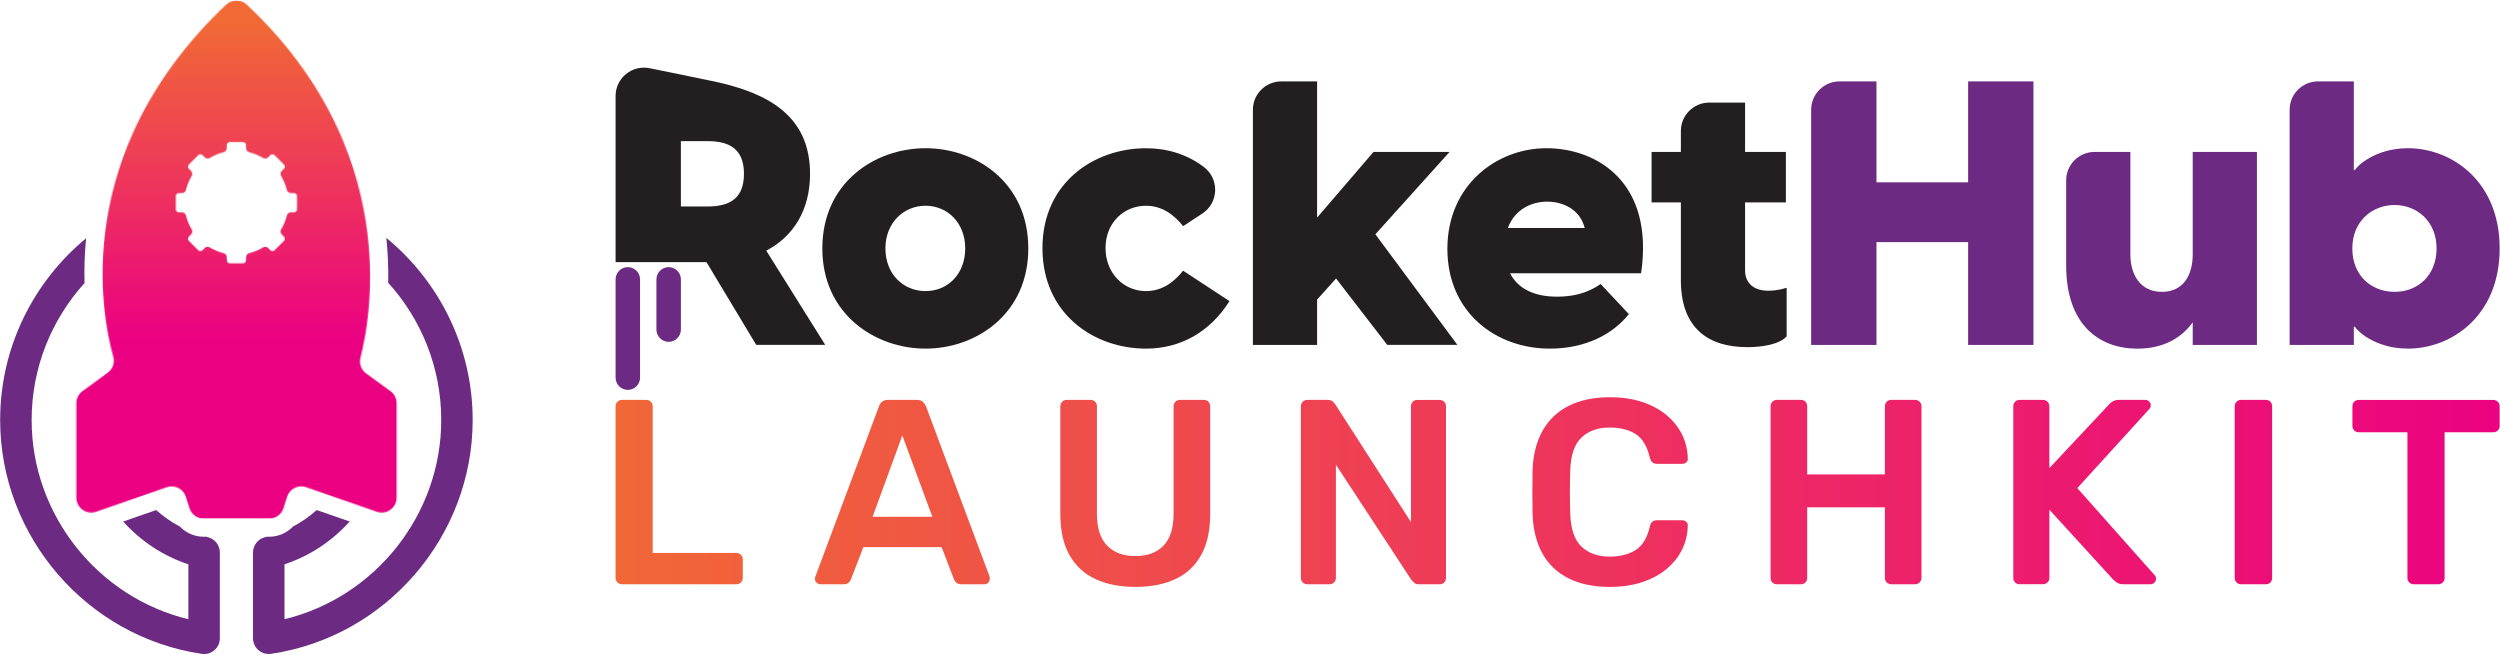 <svg xmlns="http://www.w3.org/2000/svg" width="2379" height="623" viewBox="0 0 2379 623" fill="none"><mask id="mask0_2_375" style="mask-type:luminance" maskUnits="userSpaceOnUse" x="72" y="0" width="306" height="494"><path d="M199.576 150.344C203.649 147.905 208.113 146.018 212.853 144.845C214.579 144.408 215.822 142.866 215.822 141.071V138.103C215.822 136.492 217.11 135.203 218.721 135.203H231.262C232.872 135.203 234.161 136.492 234.161 138.103V141.071C234.161 142.843 235.38 144.408 237.106 144.845C241.846 146.018 246.31 147.905 250.383 150.344C251.028 150.712 251.718 150.896 252.408 150.896C253.398 150.896 254.387 150.505 255.123 149.769L257.217 147.675C257.793 147.1 258.529 146.824 259.265 146.824C260.002 146.824 260.761 147.123 261.313 147.675L270.172 156.534C271.3 157.662 271.3 159.502 270.172 160.63L268.078 162.724C266.813 163.989 266.606 165.945 267.503 167.487C269.942 171.56 271.829 176.024 273.003 180.764C273.44 182.49 274.981 183.732 276.753 183.732H279.722C281.332 183.732 282.644 185.044 282.644 186.632V199.172C282.644 200.783 281.332 202.072 279.722 202.072H276.753C274.981 202.072 273.44 203.291 273.003 205.017C271.806 209.757 269.942 214.221 267.503 218.294C266.606 219.836 266.79 221.769 268.078 223.034L270.172 225.128C271.3 226.256 271.3 228.097 270.172 229.247L261.313 238.106C260.738 238.681 260.002 238.958 259.265 238.958C258.529 238.958 257.77 238.681 257.217 238.106L255.123 236.012C254.387 235.276 253.398 234.885 252.408 234.885C251.718 234.885 251.028 235.069 250.383 235.437C246.31 237.876 241.846 239.74 237.106 240.936C235.38 241.374 234.161 242.915 234.161 244.71V247.679C234.161 249.289 232.849 250.578 231.262 250.578H218.721C217.11 250.578 215.822 249.289 215.822 247.679V244.71C215.822 242.915 214.579 241.397 212.853 240.936C208.113 239.74 203.672 237.876 199.576 235.437C198.932 235.069 198.242 234.885 197.551 234.885C196.562 234.885 195.572 235.253 194.836 236.012L192.742 238.106C192.167 238.681 191.43 238.958 190.694 238.958C189.958 238.958 189.198 238.681 188.646 238.106L179.764 229.247C178.637 228.12 178.637 226.279 179.764 225.128L181.881 223.034C183.147 221.769 183.354 219.813 182.433 218.294C179.994 214.221 178.13 209.757 176.934 205.017C176.497 203.291 174.955 202.072 173.16 202.072H170.192C168.581 202.072 167.292 200.76 167.292 199.172V186.632C167.292 185.021 168.581 183.732 170.192 183.732H173.16C174.955 183.732 176.497 182.513 176.934 180.764C178.13 176.047 179.994 171.56 182.433 167.487C183.354 165.945 183.147 163.989 181.881 162.724L179.764 160.63C178.637 159.502 178.637 157.662 179.764 156.534L188.646 147.675C189.221 147.1 189.958 146.824 190.694 146.824C191.43 146.824 192.167 147.123 192.742 147.675L194.836 149.769C195.595 150.505 196.562 150.896 197.551 150.896C198.242 150.896 198.932 150.712 199.576 150.344ZM215.154 4.389C66.23 145.558 96.972 300.672 107.81 339.513C109.398 345.174 107.281 351.18 102.541 354.654C95.546 359.763 85.513 367.103 78.426 372.28C74.79 374.926 72.673 379.137 72.673 383.647V473.641C72.673 481.718 79.3 487.793 86.802 487.793C88.344 487.793 89.908 487.54 91.473 486.987L158.733 463.632C160.274 463.103 161.839 462.85 163.358 462.85C169.34 462.85 174.909 466.669 176.842 472.675L180.362 483.651C182.249 489.519 187.703 493.476 193.847 493.476H256.251C262.395 493.476 267.848 489.496 269.712 483.651L273.233 472.675C275.166 466.669 280.734 462.85 286.717 462.85C288.258 462.85 289.823 463.103 291.365 463.632L358.601 486.987C360.166 487.54 361.731 487.793 363.273 487.793C370.774 487.793 377.401 481.718 377.401 473.641V383.67C377.401 379.16 375.238 374.903 371.602 372.257L348.362 355.299C343.714 351.893 341.551 346.002 343 340.434C353.079 301.339 382.049 142.613 234.828 4.366C232.09 1.789 228.569 0.5 225.072 0.5C221.574 0.5 217.985 1.812 215.246 4.412" fill="white"></path></mask><g mask="url(#mask0_2_375)"><path d="M381.98 0.477H66.231V493.522H381.98V0.477Z" fill="url(#paint0_linear_2_375)"></path></g><path d="M367.644 226.325C369.209 241.512 369.669 255.847 369.416 269.078C400.757 303.663 419.878 349.523 419.878 399.778C419.878 489.864 356.876 568.421 270.724 589.246V536.989C295.161 528.89 316.308 514.623 332.738 496.261L301.374 485.377C294.563 491.451 286.993 496.767 278.755 501.116C272.979 507.122 264.949 510.757 256.182 510.757H253.766C253.236 510.895 252.73 511.079 252.201 511.194C245.505 512.828 240.765 518.834 240.765 525.737V607.378C240.765 611.727 242.652 615.869 245.942 618.699C248.68 621.07 252.155 622.335 255.721 622.335C256.458 622.335 257.171 622.289 257.907 622.174C367.299 606.113 449.792 510.481 449.792 399.755C449.792 329.941 417.692 267.583 367.598 226.302" fill="#6C2A82"></path><path d="M197.758 511.195C197.229 511.056 196.723 510.895 196.194 510.757H193.801C185.034 510.757 177.003 507.145 171.227 501.116C162.99 496.767 155.419 491.475 148.608 485.377L117.245 496.284C133.674 514.646 154.821 528.913 179.258 537.012V589.269C93.107 568.445 30.104 489.887 30.104 399.801C30.104 349.638 49.203 303.893 80.451 269.331C80.083 256.192 80.451 241.903 81.947 226.739C32.06 267.951 0.145 330.148 0.145 399.778C0.145 510.504 82.637 606.113 192.029 622.197C196.332 622.841 200.704 621.553 203.994 618.722C207.285 615.869 209.195 611.727 209.195 607.401V525.737C209.195 518.834 204.478 512.828 197.758 511.195Z" fill="#6C2A82"></path><path d="M585.792 249.466V91.384C585.792 74.333 601.393 61.539 618.122 64.899C638.739 69.064 664.304 74.264 679.376 77.462C732.254 88.714 770.842 111.012 770.842 165.408C770.842 200.016 754.942 225.098 729.17 238.513L785.316 328.207H719.621L672.288 249.443H647.92M647.92 196.472H673.347C692.768 196.472 707.955 190.122 707.955 165.408C707.955 140.695 692.768 134.321 673.347 134.321H647.92V196.472Z" fill="#231F20"></path><path d="M782.531 236.396C782.531 173.876 832.326 141.04 880.717 141.04C929.108 141.04 978.534 173.876 978.534 236.396C978.534 298.915 928.74 331.751 880.717 331.751C832.694 331.751 782.531 298.915 782.531 236.396ZM918.5 236.396C918.5 212.028 901.564 195.782 880.717 195.782C859.869 195.782 842.566 212.028 842.566 236.396C842.566 260.764 859.524 277.009 880.717 277.009C901.91 277.009 918.5 260.764 918.5 236.396Z" fill="#231F20"></path><path d="M991.996 236.051C991.996 173.899 1041.08 141.063 1090.53 141.063C1111.01 141.063 1129.81 146.954 1145.59 158.919C1160.52 170.241 1159.83 192.929 1144.16 203.192L1125.85 215.226C1117.73 204.986 1106.43 195.805 1090.53 195.805C1069.33 195.805 1052.03 212.051 1052.03 236.051C1052.03 260.05 1069.33 277.009 1090.53 277.009C1106.4 277.009 1117.73 267.828 1125.85 257.588L1169.98 286.559C1151.27 316.219 1123.02 331.751 1090.53 331.751C1041.08 331.751 991.996 298.915 991.996 236.051Z" fill="#231F20"></path><path d="M1271.37 264.998L1253.35 285.132V328.208H1192.26V104.477C1192.26 89.566 1204.34 77.462 1219.27 77.462H1253.35V207.08L1307.03 144.561H1379.42L1308.8 222.958L1386.86 328.185H1320.1L1271.37 264.975V264.998Z" fill="#231F20"></path><path d="M1561.69 260.051H1437.02C1444.43 274.892 1460.33 282.302 1481.52 282.302C1496.36 282.302 1509.78 279.471 1523.19 270.29L1550.02 298.892C1535.18 317.6 1509.41 331.751 1474.8 331.751C1423.23 331.751 1377.33 297.143 1377.33 236.741C1377.33 176.338 1423.95 141.04 1471.63 141.04C1519.3 141.04 1574.39 173.186 1561.67 260.051M1434.88 216.975H1507.98C1503.75 199.671 1487.85 191.893 1472.32 191.893C1456.78 191.893 1441.23 199.671 1434.88 216.975Z" fill="#231F20"></path><path d="M1700.17 273.834V320.108C1693.1 327.885 1676.51 330.347 1662.73 330.347C1626 330.347 1599.52 312.698 1599.52 266.769V192.607H1571.63V144.584H1599.52V124.634C1599.52 109.723 1611.62 97.62 1626.53 97.62H1660.61V144.584H1699.45V192.607H1660.61V257.588C1660.61 266.056 1665.56 276.664 1682.86 276.664C1687.1 276.664 1693.82 275.951 1700.17 273.834Z" fill="#231F20"></path><path d="M1935.03 77.485V328.231H1872.88V230.413H1785.65V328.231H1723.5V104.477C1723.5 89.566 1735.6 77.462 1750.51 77.462H1785.65V173.531H1872.88V77.485H1935.03Z" fill="#6C2A82"></path><path d="M2147.7 144.584V328.23H2086.6V306.693C2076 321.534 2058.72 331.774 2033.98 331.774C1997.26 331.774 1966.17 308.81 1966.17 252.664V171.598C1966.17 156.687 1978.27 144.584 1993.18 144.584H2027.26V242.056C2027.26 261.132 2036.44 277.722 2057.29 277.722C2078.14 277.722 2086.6 261.132 2086.6 242.056V144.584H2147.7Z" fill="#6C2A82"></path><path d="M2378.68 236.396C2378.68 300.664 2332.77 331.751 2291.44 331.751C2259.67 331.751 2242.36 314.102 2240.96 310.904H2239.9V328.208H2178.81V104.477C2178.81 89.566 2190.89 77.462 2205.82 77.462H2239.9V161.865H2240.96C2242.36 158.689 2259.67 141.04 2291.44 141.04C2332.75 141.04 2378.68 172.127 2378.68 236.396ZM2318.64 236.396C2318.64 210.624 2299.93 195.092 2278.74 195.092C2257.55 195.092 2238.47 210.279 2238.47 236.396C2238.47 262.513 2256.84 277.723 2278.74 277.723C2300.65 277.723 2318.64 262.191 2318.64 236.396Z" fill="#6C2A82"></path><path d="M597.435 254.206C591.015 254.206 585.792 259.429 585.792 265.849V359.364C585.792 365.784 591.015 371.007 597.435 371.007C603.855 371.007 609.079 365.784 609.079 359.364V265.849C609.079 259.429 603.855 254.206 597.435 254.206Z" fill="#6C2A82"></path><path d="M636.3 254.206C629.88 254.206 624.656 259.429 624.656 265.849V313.642C624.656 320.062 629.88 325.285 636.3 325.285C642.719 325.285 647.943 320.062 647.943 313.642V265.849C647.943 259.429 642.719 254.206 636.3 254.206Z" fill="#6C2A82"></path><path d="M591.798 555.991C590.118 555.991 588.714 555.416 587.541 554.243C586.367 553.069 585.792 551.666 585.792 549.986V386.544C585.792 384.864 586.367 383.46 587.541 382.287C588.714 381.113 590.141 380.538 591.798 380.538H615.107C616.787 380.538 618.19 381.136 619.364 382.287C620.538 383.46 621.113 384.887 621.113 386.544V526.17H700.567C702.408 526.17 703.904 526.745 705.077 527.919C706.251 529.092 706.826 530.588 706.826 532.429V549.986C706.826 551.666 706.228 553.069 705.077 554.243C703.927 555.416 702.408 555.991 700.567 555.991H591.775H591.798Z" fill="url(#paint1_linear_2_375)"></path><path d="M780.712 555.991C779.377 555.991 778.158 555.485 777.076 554.496C775.995 553.506 775.442 552.241 775.442 550.745C775.442 550.078 775.603 549.318 775.949 548.49L836.374 386.797C836.88 385.117 837.823 383.667 839.25 382.402C840.676 381.159 842.632 380.515 845.14 380.515H872.454C874.962 380.515 876.872 381.136 878.206 382.402C879.541 383.667 880.553 385.117 881.221 386.797L941.623 548.49C941.784 549.318 941.876 550.078 941.876 550.745C941.876 552.241 941.37 553.506 940.38 554.496C939.391 555.508 938.217 555.991 936.883 555.991H915.069C912.722 555.991 911.019 555.439 909.937 554.358C908.856 553.276 908.143 552.218 907.798 551.228L896.016 520.648H821.578L809.797 551.228C809.452 552.241 808.761 553.276 807.657 554.358C806.575 555.439 804.849 555.991 802.525 555.991H780.712ZM830.345 491.816H887.249L858.671 414.363L830.345 491.816Z" fill="url(#paint2_linear_2_375)"></path><path d="M1080.42 558.5C1065.88 558.5 1053.27 556.038 1042.57 551.113C1031.87 546.189 1023.61 538.573 1017.76 528.31C1011.92 518.025 1009 504.863 1009 488.824V386.797C1009 384.956 1009.57 383.46 1010.75 382.287C1011.92 381.113 1013.32 380.538 1015 380.538H1037.81C1039.65 380.538 1041.1 381.136 1042.2 382.287C1043.28 383.46 1043.83 384.956 1043.83 386.797V488.824C1043.83 502.539 1047.1 512.686 1053.61 519.29C1060.13 525.894 1069.08 529.185 1080.44 529.185C1091.81 529.185 1100.72 525.894 1107.14 519.29C1113.56 512.686 1116.78 502.539 1116.78 488.824V386.797C1116.78 384.956 1117.35 383.46 1118.53 382.287C1119.7 381.113 1121.2 380.538 1123.04 380.538H1145.59C1147.43 380.538 1148.88 381.136 1149.98 382.287C1151.06 383.46 1151.61 384.956 1151.61 386.797V488.824C1151.61 504.863 1148.74 518.025 1142.96 528.31C1137.19 538.596 1129 546.189 1118.39 551.113C1107.78 556.038 1095.12 558.5 1080.42 558.5Z" fill="url(#paint3_linear_2_375)"></path><path d="M1243.93 555.991C1242.25 555.991 1240.85 555.416 1239.68 554.243C1238.5 553.069 1237.93 551.666 1237.93 549.986V386.797C1237.93 384.956 1238.5 383.46 1239.68 382.287C1240.85 381.113 1242.28 380.538 1243.93 380.538H1263.24C1265.59 380.538 1267.29 381.09 1268.37 382.172C1269.45 383.253 1270.16 384.059 1270.51 384.542L1342.69 496.855V386.82C1342.69 384.979 1343.24 383.483 1344.33 382.31C1345.41 381.136 1346.88 380.561 1348.72 380.561H1369.78C1371.62 380.561 1373.11 381.159 1374.29 382.31C1375.46 383.483 1376.03 384.979 1376.03 386.82V549.756C1376.03 551.597 1375.44 553.092 1374.29 554.266C1373.11 555.439 1371.69 556.015 1370.03 556.015H1350.47C1348.12 556.015 1346.47 555.439 1345.45 554.266C1344.44 553.092 1343.71 552.356 1343.2 552.011L1271.25 442.206V549.986C1271.25 551.666 1270.67 553.069 1269.5 554.243C1268.32 555.416 1266.83 555.991 1264.99 555.991H1243.93Z" fill="url(#paint4_linear_2_375)"></path><path d="M1532.14 558.5C1516.6 558.5 1503.44 555.784 1492.65 550.354C1481.88 544.924 1473.64 537.146 1467.96 527.045C1462.28 516.943 1459.1 504.771 1458.43 490.573C1458.27 483.716 1458.18 476.376 1458.18 468.506C1458.18 460.637 1458.27 453.136 1458.43 445.956C1459.1 431.92 1462.32 419.794 1468.08 409.6C1473.85 399.407 1482.11 391.583 1492.9 386.153C1503.67 380.722 1516.76 378.007 1532.14 378.007C1543.5 378.007 1553.7 379.503 1562.72 382.517C1571.74 385.531 1579.42 389.65 1585.77 394.919C1592.12 400.189 1597.05 406.333 1600.57 413.351C1604.07 420.369 1605.91 427.985 1606.09 436.154C1606.25 437.65 1605.79 438.915 1604.71 439.905C1603.63 440.917 1602.34 441.4 1600.82 441.4H1577.01C1575.16 441.4 1573.67 440.94 1572.5 440.02C1571.32 439.099 1570.49 437.558 1569.99 435.395C1567.32 424.373 1562.72 416.848 1556.2 412.845C1549.69 408.841 1541.57 406.839 1531.88 406.839C1520.68 406.839 1511.75 409.968 1505.05 416.25C1498.36 422.509 1494.77 432.84 1494.28 447.199C1493.78 460.913 1493.78 474.949 1494.28 489.308C1494.79 503.689 1498.38 513.998 1505.05 520.256C1511.73 526.515 1520.68 529.668 1531.88 529.668C1541.57 529.668 1549.72 527.62 1556.32 523.524C1562.92 519.428 1567.48 511.95 1569.99 501.089C1570.49 498.742 1571.32 497.177 1572.5 496.326C1573.67 495.497 1575.16 495.083 1577.01 495.083H1600.82C1602.32 495.083 1603.63 495.589 1604.71 496.579C1605.79 497.591 1606.25 498.834 1606.09 500.33C1605.93 508.521 1604.09 516.115 1600.57 523.133C1597.07 530.151 1592.12 536.295 1585.77 541.564C1579.42 546.833 1571.74 550.952 1562.72 553.967C1553.7 556.981 1543.5 558.477 1532.14 558.477V558.5Z" fill="url(#paint5_linear_2_375)"></path><path d="M1690.88 555.991C1689.2 555.991 1687.8 555.439 1686.63 554.358C1685.45 553.276 1684.88 551.804 1684.88 549.963V386.774C1684.88 384.933 1685.45 383.437 1686.63 382.264C1687.8 381.09 1689.23 380.515 1690.88 380.515H1713.69C1715.53 380.515 1716.98 381.113 1718.08 382.264C1719.16 383.437 1719.72 384.933 1719.72 386.774V451.456H1793.67V386.774C1793.67 384.933 1794.25 383.437 1795.42 382.264C1796.59 381.09 1798.02 380.515 1799.68 380.515H1822.23C1824.07 380.515 1825.56 381.113 1826.74 382.264C1827.91 383.437 1828.49 384.933 1828.49 386.774V549.963C1828.49 551.642 1827.89 553.046 1826.74 554.22C1825.59 555.393 1824.07 555.968 1822.23 555.968H1799.68C1798 555.968 1796.59 555.393 1795.42 554.22C1794.25 553.046 1793.67 551.642 1793.67 549.963V482.773H1719.72V549.963C1719.72 551.642 1719.16 553.046 1718.08 554.22C1717 555.393 1715.53 555.968 1713.69 555.968H1690.88V555.991Z" fill="url(#paint6_linear_2_375)"></path><path d="M1921.84 555.991C1920.16 555.991 1918.75 555.416 1917.58 554.243C1916.41 553.069 1915.83 551.665 1915.83 549.986V386.797C1915.83 384.956 1916.41 383.46 1917.58 382.287C1918.75 381.113 1920.18 380.538 1921.84 380.538H1943.9C1945.74 380.538 1947.24 381.136 1948.41 382.287C1949.59 383.46 1950.16 384.956 1950.16 386.797V445.45L2006.81 385.025C2007.48 384.197 2008.61 383.23 2010.2 382.149C2011.78 381.067 2013.92 380.515 2016.59 380.515H2041.42C2042.76 380.515 2043.98 381.021 2045.06 382.011C2046.14 383.023 2046.69 384.266 2046.69 385.761C2046.69 386.935 2046.35 387.924 2045.7 388.776L1976.76 464.48L2050.46 547.455C2051.29 548.467 2051.71 549.549 2051.71 550.722C2051.71 552.218 2051.15 553.483 2050.07 554.473C2048.99 555.485 2047.77 555.968 2046.44 555.968H2020.62C2017.77 555.968 2015.56 555.347 2013.97 554.082C2012.38 552.816 2011.35 551.942 2010.84 551.458L1950.19 485.028V549.94C1950.19 551.619 1949.61 553.023 1948.44 554.197C1947.26 555.37 1945.77 555.945 1943.93 555.945H1921.86L1921.84 555.991Z" fill="url(#paint7_linear_2_375)"></path><path d="M2132.57 555.991C2130.89 555.991 2129.48 555.416 2128.31 554.243C2127.13 553.069 2126.56 551.666 2126.56 549.986V386.544C2126.56 384.864 2127.13 383.46 2128.31 382.287C2129.48 381.113 2130.91 380.538 2132.57 380.538H2156.13C2157.97 380.538 2159.42 381.136 2160.52 382.287C2161.6 383.46 2162.16 384.887 2162.16 386.544V549.986C2162.16 551.666 2161.6 553.069 2160.52 554.243C2159.44 555.416 2157.97 555.991 2156.13 555.991H2132.57Z" fill="url(#paint8_linear_2_375)"></path><path d="M2296.93 555.992C2295.25 555.992 2293.84 555.416 2292.67 554.243C2291.5 553.069 2290.92 551.666 2290.92 549.986V411.372H2244.56C2242.88 411.372 2241.47 410.797 2240.3 409.623C2239.13 408.45 2238.55 407.023 2238.55 405.366V386.82C2238.55 384.979 2239.13 383.483 2240.3 382.31C2241.47 381.136 2242.9 380.561 2244.56 380.561H2372.4C2374.24 380.561 2375.74 381.159 2376.91 382.31C2378.09 383.483 2378.66 384.979 2378.66 386.82V405.366C2378.66 407.046 2378.09 408.45 2376.91 409.623C2375.74 410.797 2374.24 411.372 2372.4 411.372H2326.27V549.986C2326.27 551.666 2325.69 553.069 2324.52 554.243C2323.34 555.416 2321.85 555.992 2320.01 555.992H2296.95H2296.93Z" fill="url(#paint9_linear_2_375)"></path><defs><linearGradient id="paint0_linear_2_375" x1="226.351" y1="324.709" x2="226.351" y2="20.194" gradientUnits="userSpaceOnUse"><stop stop-color="#EB0082"></stop><stop offset="1" stop-color="#F16A35"></stop></linearGradient><linearGradient id="paint1_linear_2_375" x1="542.602" y1="468.253" x2="2412.49" y2="468.253" gradientUnits="userSpaceOnUse"><stop stop-color="#F16A35"></stop><stop offset="1" stop-color="#EB0082"></stop></linearGradient><linearGradient id="paint2_linear_2_375" x1="542.601" y1="1.812" x2="2412.49" y2="1.812" gradientUnits="userSpaceOnUse"><stop stop-color="#F16A35"></stop><stop offset="1" stop-color="#EB0082"></stop></linearGradient><linearGradient id="paint3_linear_2_375" x1="542.602" y1="469.519" x2="2412.49" y2="469.519" gradientUnits="userSpaceOnUse"><stop stop-color="#F16A35"></stop><stop offset="1" stop-color="#EB0082"></stop></linearGradient><linearGradient id="paint4_linear_2_375" x1="542.602" y1="1.812" x2="2412.49" y2="1.812" gradientUnits="userSpaceOnUse"><stop stop-color="#F16A35"></stop><stop offset="1" stop-color="#EB0082"></stop></linearGradient><linearGradient id="paint5_linear_2_375" x1="542.601" y1="468.253" x2="2412.49" y2="468.253" gradientUnits="userSpaceOnUse"><stop stop-color="#F16A35"></stop><stop offset="1" stop-color="#EB0082"></stop></linearGradient><linearGradient id="paint6_linear_2_375" x1="542.602" y1="1.812" x2="2412.49" y2="1.812" gradientUnits="userSpaceOnUse"><stop stop-color="#F16A35"></stop><stop offset="1" stop-color="#EB0082"></stop></linearGradient><linearGradient id="paint7_linear_2_375" x1="542.601" y1="1.812" x2="2412.48" y2="1.812" gradientUnits="userSpaceOnUse"><stop stop-color="#F16A35"></stop><stop offset="1" stop-color="#EB0082"></stop></linearGradient><linearGradient id="paint8_linear_2_375" x1="542.604" y1="1.812" x2="2412.48" y2="1.812" gradientUnits="userSpaceOnUse"><stop stop-color="#F16A35"></stop><stop offset="1" stop-color="#EB0082"></stop></linearGradient><linearGradient id="paint9_linear_2_375" x1="542.601" y1="1.812" x2="2412.49" y2="1.812" gradientUnits="userSpaceOnUse"><stop stop-color="#F16A35"></stop><stop offset="1" stop-color="#EB0082"></stop></linearGradient></defs></svg>